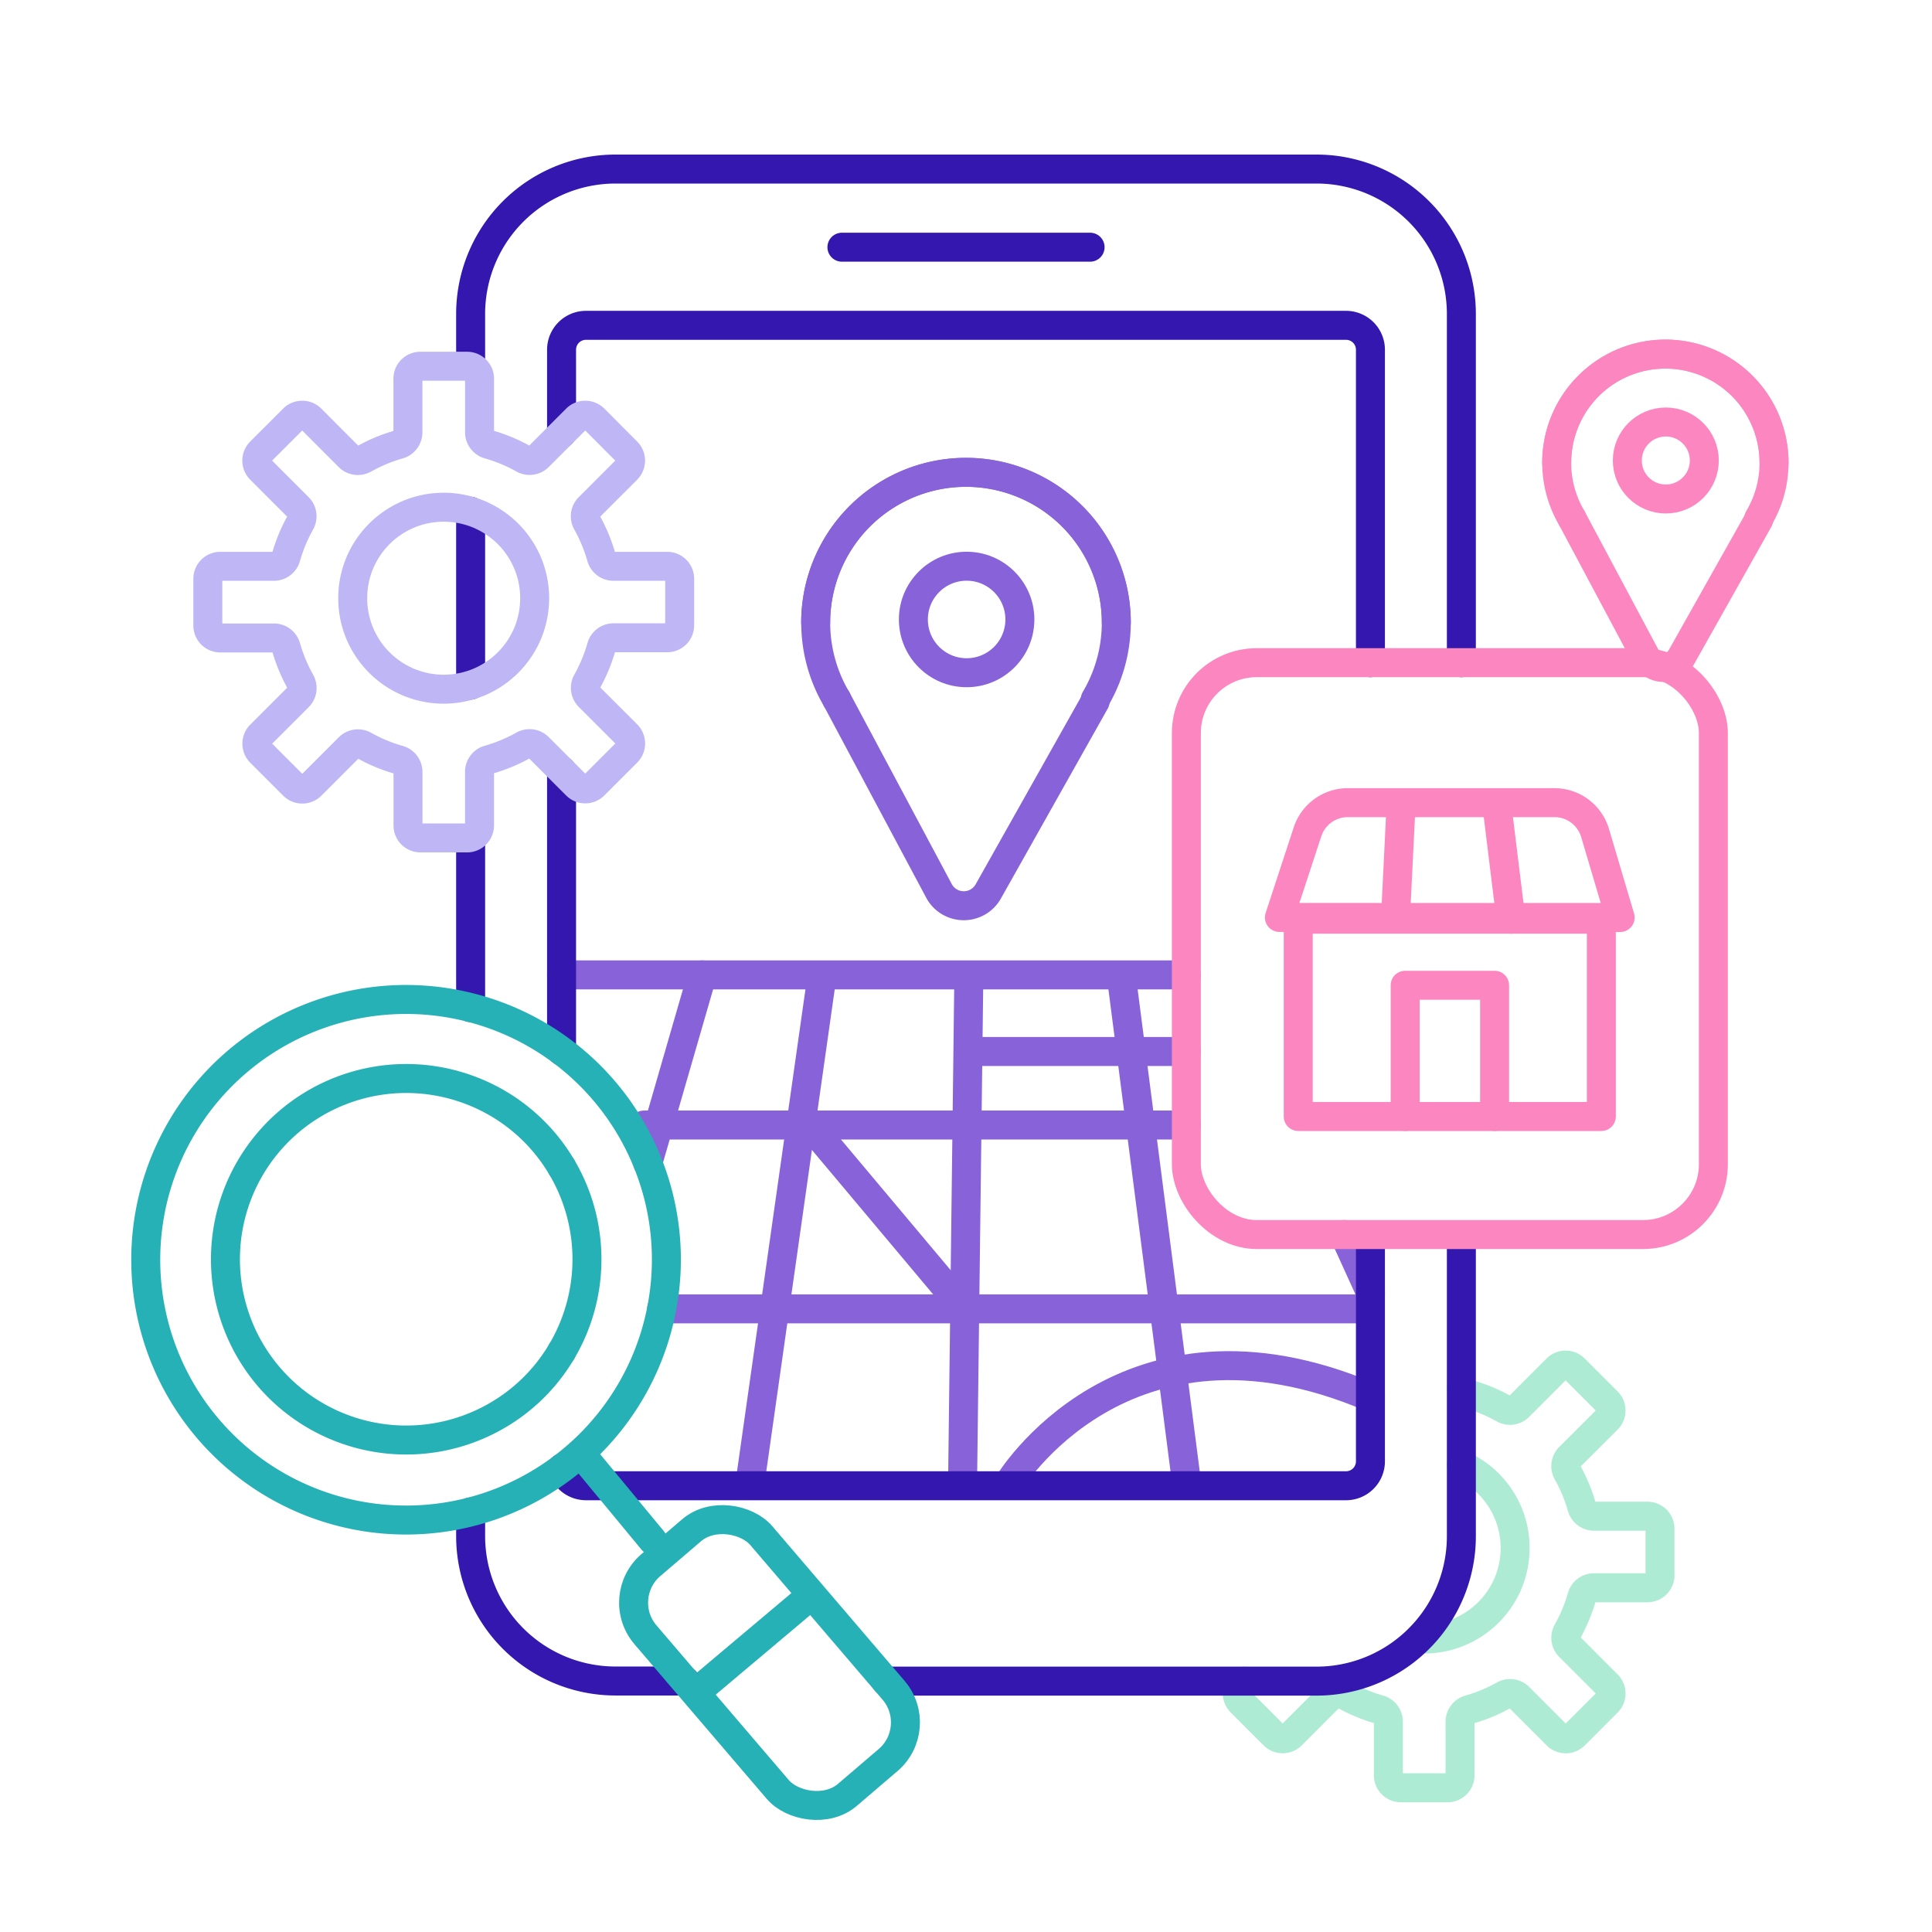 <?xml version="1.0" encoding="UTF-8"?> <svg xmlns="http://www.w3.org/2000/svg" id="Layer_1" data-name="Layer 1" viewBox="0 0 800 800"><defs><style>.cls-1,.cls-2,.cls-3,.cls-4,.cls-5,.cls-6{fill:none;stroke-linecap:round;stroke-linejoin:round;stroke-width:12px;}.cls-1{stroke:#8862d9;}.cls-2{stroke:#fc87c0;}.cls-3{stroke:#3317ae;}.cls-4{stroke:#26b1b6;}.cls-5{stroke:#adebd4;}.cls-6{stroke:#bfb7f5;}</style></defs><line class="cls-1" x1="491.25" y1="403.68" x2="232.53" y2="403.68"></line><polyline class="cls-1" points="491.25 465.85 472.26 465.85 266.66 465.85"></polyline><line class="cls-1" x1="562.27" y1="541.97" x2="273.97" y2="541.97"></line><line class="cls-1" x1="567.47" y1="535.13" x2="556.59" y2="511.2"></line><line class="cls-1" x1="464.58" y1="406.22" x2="491.22" y2="613.02"></line><line class="cls-1" x1="290.77" y1="403.68" x2="268.23" y2="481.64"></line><line class="cls-1" x1="340.25" y1="404.95" x2="311.07" y2="610.48"></line><line class="cls-1" x1="401.15" y1="406.22" x2="398.61" y2="611.75"></line><line class="cls-1" x1="336.44" y1="467.12" x2="396.07" y2="538.17"></line><path class="cls-1" d="M417.64,614.29S465.19,535,567.47,578.54"></path><polyline class="cls-1" points="491.25 435.4 468.34 435.4 404.95 435.4"></polyline><polyline class="cls-2" points="537.57 380.63 563.12 380.63 565.29 380.63 598.72 380.63 600.89 380.63 634.32 380.63 636.49 380.63 663.08 380.63"></polyline><polyline class="cls-2" points="663.08 385.8 663.08 462.32 537.57 462.32 537.57 380.63"></polyline><path class="cls-2" d="M529.78,379.89l11.63-35.44a17.55,17.55,0,0,1,16.68-12.09h85.57a17.56,17.56,0,0,1,16.83,12.56l10.38,35Z"></path><line class="cls-3" x1="348.62" y1="102.36" x2="451.38" y2="102.36"></line><path class="cls-1" d="M346.47,289.57l-.1-.18a62.24,62.24,0,1,1,115.88-31.58"></path><path class="cls-1" d="M346.47,289.57,389,369.25a11.65,11.65,0,0,0,20.1.08l44.35-78.84"></path><circle class="cls-1" cx="400.26" cy="256.51" r="22.05"></circle><path class="cls-1" d="M453.53,289.57l.1-.18a62.24,62.24,0,1,0-115.88-31.58"></path><path class="cls-4" d="M232.53,483.16c.75,1.25,1.46,2.53,2.14,3.84a74.94,74.94,0,0,1-2.14,72.72"></path><line class="cls-4" x1="291.93" y1="697.61" x2="333.3" y2="662.78"></line><path class="cls-5" d="M605.12,606.63l.46.2a37.73,37.73,0,0,1,18.31,18.31c.45,1,.85,1.92,1.21,2.92a37.89,37.89,0,0,1,0,25.89c-.36,1-.76,2-1.21,2.92a37.73,37.73,0,0,1-18.31,18.31c-1,.45-1.93.85-2.92,1.21a37.33,37.33,0,0,1-12.95,2.29c-.75,0-1.49,0-2.22-.07m17.63-103.85a5.29,5.29,0,0,0,3.23,2.6,67.05,67.05,0,0,1,14.4,6,5.2,5.2,0,0,0,6.2-.9l15.68-15.69a5.18,5.18,0,0,1,7.32,0l13.63,13.63a5.18,5.18,0,0,1,0,7.32L649.9,603.38a5.2,5.2,0,0,0-.91,6.2A66.79,66.79,0,0,1,655,624a5.21,5.21,0,0,0,5,3.83H682.2a5.17,5.17,0,0,1,5.17,5.17v19.28a5.17,5.17,0,0,1-5.17,5.18H660a5.21,5.21,0,0,0-5,3.83,67.21,67.21,0,0,1-6,14.39,5.21,5.21,0,0,0,.91,6.2l15.68,15.69a5.17,5.17,0,0,1,0,7.31L652,718.49a5.18,5.18,0,0,1-7.32,0L629,702.8a5.21,5.21,0,0,0-6.2-.91,67.08,67.08,0,0,1-14.4,6,5.22,5.22,0,0,0-3.83,5V735.1a5.17,5.17,0,0,1-5.17,5.18H580.07a5.17,5.17,0,0,1-5.17-5.18V712.87a5.22,5.22,0,0,0-3.83-5,66.79,66.79,0,0,1-14.39-6,5.22,5.22,0,0,0-6.21.91l-15.68,15.69a5.18,5.18,0,0,1-7.32,0l-13.63-13.64a5.17,5.17,0,0,1,0-7.31l1.42-1.42"></path><path class="cls-3" d="M194.88,151.88V130a60,60,0,0,1,60-60H545.12a60,60,0,0,1,60,60V274.4"></path><line class="cls-3" x1="194.88" y1="417.23" x2="194.88" y2="346.74"></line><line class="cls-3" x1="194.88" y1="283.69" x2="194.88" y2="211.71"></line><path class="cls-3" d="M194.88,626.07v10a60,60,0,0,0,60,60h28.85"></path><path class="cls-3" d="M605.12,512.48V636.12a60,60,0,0,1-60,60H366.8"></path><path class="cls-3" d="M232.89,607.79a10.12,10.12,0,0,0,9.75,7.43H557.36a10.11,10.11,0,0,0,10.11-10.11V511.52"></path><path class="cls-3" d="M232.53,179.55V144.82a10.11,10.11,0,0,1,10.11-10.11H557.36a10.11,10.11,0,0,1,10.11,10.11V274.4"></path><polyline class="cls-3" points="232.53 319.07 232.53 403.68 232.53 435.18"></polyline><rect class="cls-2" x="491.25" y="274.4" width="218.22" height="236.8" rx="29.13"></rect><polyline class="cls-2" points="581.85 462.32 581.85 407.98 618.88 407.98 618.88 462.32"></polyline><line class="cls-2" x1="625.63" y1="380.63" x2="619.79" y2="333.06"></line><line class="cls-2" x1="578" y1="376.93" x2="580.04" y2="335.49"></line><path class="cls-2" d="M650.89,214.59l-.07-.14a45,45,0,1,1,83.78-22.83"></path><path class="cls-2" d="M650.89,214.59l30.73,57.61a8.42,8.42,0,0,0,14.53.05l32.07-57"></path><circle class="cls-2" cx="689.78" cy="190.68" r="15.94"></circle><path class="cls-2" d="M728.29,214.59l.08-.14a45,45,0,1,0-83.78-22.83"></path><path class="cls-4" d="M268.23,481.64a107.61,107.61,0,0,0-73.35-64.41c-.83-.21-1.67-.42-2.51-.61a107.78,107.78,0,1,0,80.78,129.25c.3-1.3.57-2.6.82-3.9A107.12,107.12,0,0,0,268.23,481.64Zm-35.7,78.08a74.42,74.42,0,0,1-29.89,28.17,74.85,74.85,0,1,1-7.76-136.39,74.5,74.5,0,0,1,37.65,31.66"></path><line class="cls-4" x1="240.64" y1="602.05" x2="270.34" y2="637.95"></line><rect class="cls-4" x="287.08" y="625.79" width="63.14" height="125.2" rx="20.48" transform="translate(1008.24 1004.45) rotate(139.46)"></rect><path class="cls-6" d="M276.21,234.5H254a5.21,5.21,0,0,1-5-3.83,67.08,67.08,0,0,0-6-14.4,5.21,5.21,0,0,1,.91-6.2l15.68-15.68a5.18,5.18,0,0,0,0-7.32L246,173.44a5.18,5.18,0,0,0-7.32,0L223,189.12a5.21,5.21,0,0,1-6.2.91,67.08,67.08,0,0,0-14.4-6,5.21,5.21,0,0,1-3.83-5V156.82a5.15,5.15,0,0,0-3.65-4.94,5.08,5.08,0,0,0-1.52-.23H174.08a5.16,5.16,0,0,0-5.17,5.17v22.24a5.21,5.21,0,0,1-3.83,5,66.79,66.79,0,0,0-14.39,6,5.22,5.22,0,0,1-6.21-.91L128.8,173.44a5.18,5.18,0,0,0-7.32,0l-13.63,13.63a5.18,5.18,0,0,0,0,7.32l15.68,15.68a5.21,5.21,0,0,1,.91,6.2,67.08,67.08,0,0,0-6,14.4,5.21,5.21,0,0,1-5,3.83H91.23a5.16,5.16,0,0,0-5.17,5.17V259a5.16,5.16,0,0,0,5.17,5.17h22.24a5.21,5.21,0,0,1,5,3.83,67.08,67.08,0,0,0,6,14.4,5.21,5.21,0,0,1-.91,6.2l-15.68,15.68a5.18,5.18,0,0,0,0,7.32l13.63,13.63a5.18,5.18,0,0,0,7.32,0l15.68-15.68a5.22,5.22,0,0,1,6.21-.91,66.79,66.79,0,0,0,14.39,6,5.21,5.21,0,0,1,3.83,5V341.8a5.16,5.16,0,0,0,5.17,5.17h19.28a5.08,5.08,0,0,0,1.52-.23,5.15,5.15,0,0,0,3.65-4.94V319.56a5.21,5.21,0,0,1,3.83-5,67.08,67.08,0,0,0,14.4-6,5.21,5.21,0,0,1,6.2.91l15.68,15.68a5.18,5.18,0,0,0,7.32,0l13.63-13.63a5.18,5.18,0,0,0,0-7.32l-15.68-15.68a5.21,5.21,0,0,1-.91-6.2,67.08,67.08,0,0,0,6-14.4,5.21,5.21,0,0,1,5-3.83h22.24a5.16,5.16,0,0,0,5.17-5.17V239.67A5.16,5.16,0,0,0,276.21,234.5Zm-57.1,26.15c-.36,1-.77,2-1.21,2.92a37.73,37.73,0,0,1-18.31,18.31c-1,.45-1.93.85-2.92,1.21-.59.22-1.19.42-1.79.6a37.73,37.73,0,0,1-24.11-.6c-1-.36-2-.76-2.91-1.21a37.75,37.75,0,0,1-18.32-18.31c-.44-.95-.85-1.93-1.21-2.92a37.92,37.92,0,0,1,0-25.9c.36-1,.77-2,1.21-2.91a37.75,37.75,0,0,1,18.32-18.31c.94-.45,1.92-.85,2.91-1.22a37.91,37.91,0,0,1,24.11-.6c.6.18,1.2.38,1.79.6,1,.37,2,.77,2.92,1.22a37.73,37.73,0,0,1,18.31,18.31c.44.95.85,1.92,1.21,2.91a37.92,37.92,0,0,1,0,25.9Z"></path></svg> 
